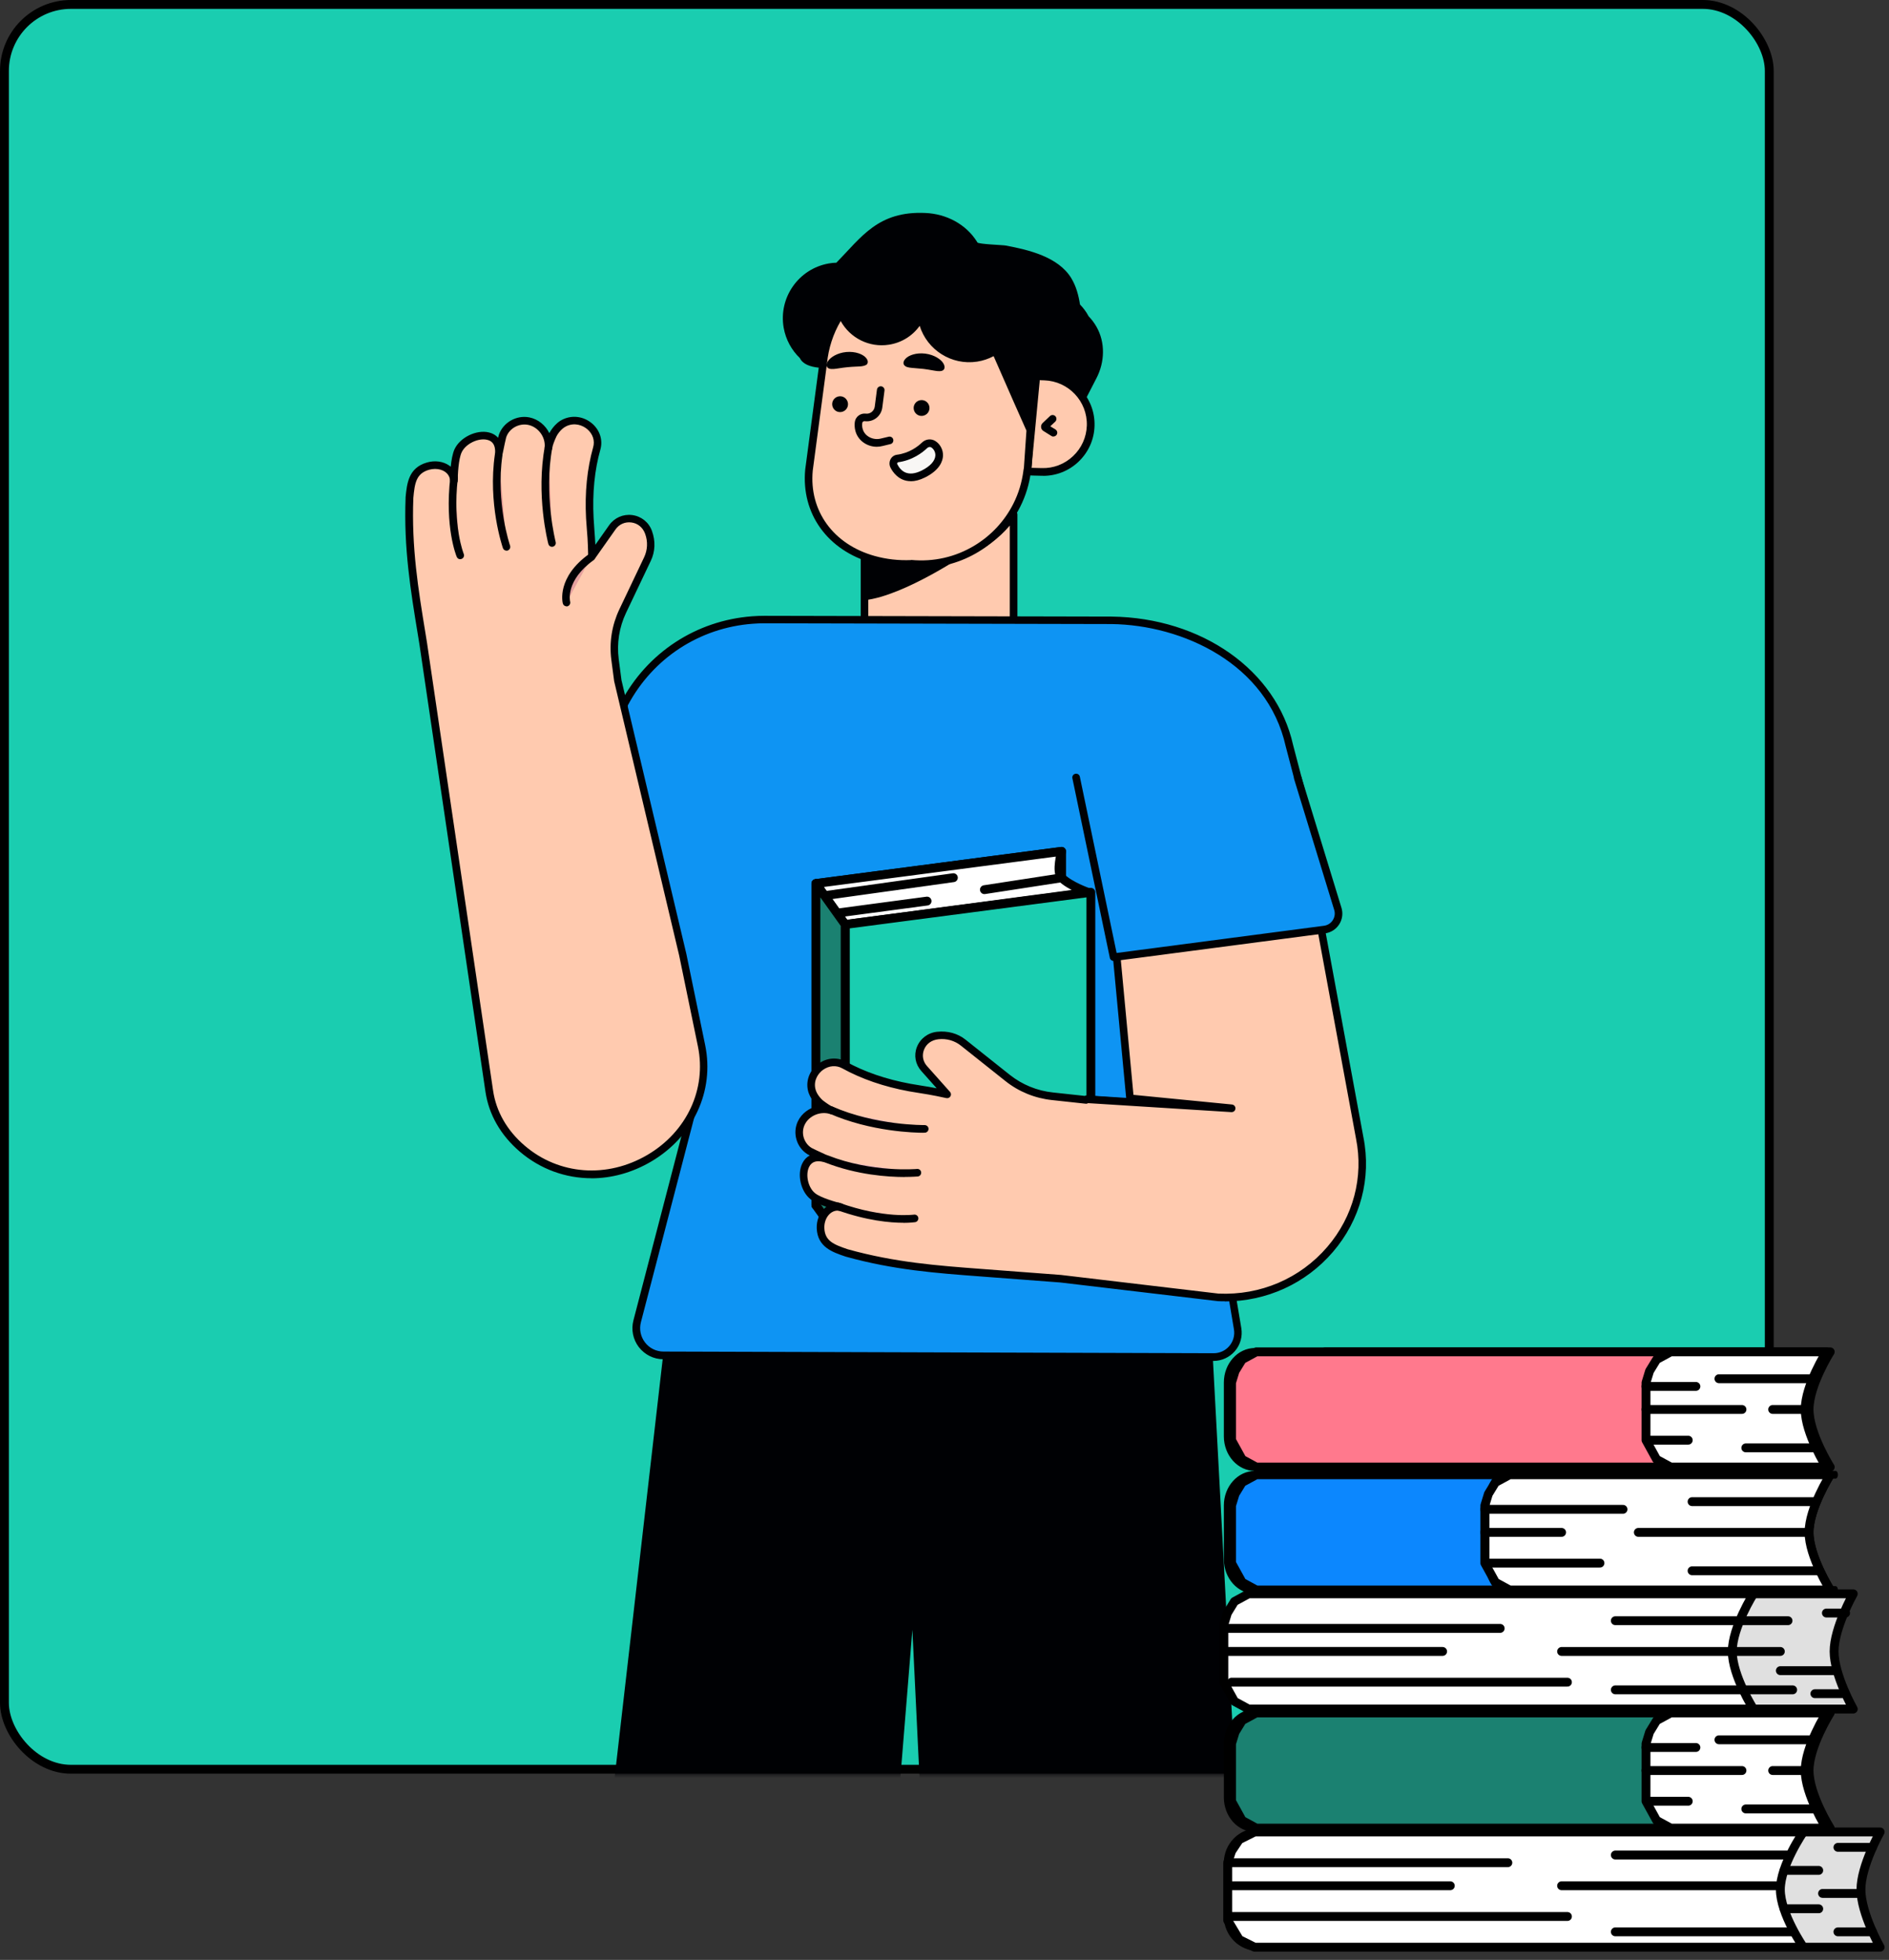 <svg width="213" height="221" viewBox="0 0 213 221" fill="none" xmlns="http://www.w3.org/2000/svg">
<rect x="0" y="0" width="213" height="221" fill="#333333" stroke="none"/>
<rect x="0.5" y="0.5" width="199" height="199" rx="7.5" fill="#1ACDB0" stroke="black"/>
<mask id="mask0_466_59874" style="mask-type:alpha" maskUnits="userSpaceOnUse" x="0" y="0" width="200" height="200">
<rect width="200" height="200" rx="8" fill="#D9D9D9"/>
</mask>
<g mask="url(#mask0_466_59874)">
<path d="M142.576 270.06L136.264 151.987L95.415 151.747L75.347 151.532L61.84 269.09H95.519L102.981 177.113L107.515 271.031L142.576 270.06Z" fill="#000104"/>
<path d="M107.515 271.46C107.284 271.46 107.095 271.279 107.086 271.047L102.878 183.768L95.949 269.124C95.931 269.347 95.743 269.519 95.519 269.519H61.841C61.72 269.519 61.6 269.467 61.523 269.373C61.446 269.279 61.403 269.158 61.42 269.038L74.927 151.48C74.953 151.266 75.133 151.103 75.357 151.103L95.425 151.309L136.265 151.558C136.488 151.558 136.677 151.738 136.695 151.961L143.006 270.034C143.006 270.146 142.972 270.266 142.894 270.352C142.817 270.438 142.705 270.489 142.594 270.489L107.533 271.451H107.524L107.515 271.46ZM102.981 176.692C103.205 176.692 103.394 176.872 103.402 177.104L107.91 270.592L142.113 269.648L135.844 152.416L95.408 152.176L75.717 151.97L62.313 268.669H95.116L102.552 177.087C102.569 176.864 102.758 176.692 102.981 176.692Z" fill="#000104"/>
<path d="M122.74 35.642C122.482 35.161 122.156 34.723 121.778 34.336C121.615 33.289 121.34 32.258 120.79 31.357C119.322 28.961 116.007 28.179 113.423 27.69C113.062 27.621 110.443 27.544 110.211 27.346C110.194 27.329 110.194 27.303 110.177 27.278C108.914 25.251 106.682 24.118 104.355 24.015C98.996 23.765 97.116 26.762 94.308 29.622C94.024 29.631 93.741 29.656 93.449 29.708C90.048 30.309 87.773 33.555 88.365 36.955C88.606 38.312 89.267 39.489 90.186 40.373C90.504 41.043 91.311 41.361 92.367 41.464C92.891 39.532 94.059 37.848 95.647 36.689C96.695 37.986 98.378 38.707 100.147 38.432C100.43 38.389 100.696 38.312 100.954 38.226C100.937 41.438 103.015 44.409 106.244 45.379C109.06 46.229 111.988 45.311 113.852 43.284C115.054 46.015 116.153 48.479 116.153 48.479L116.729 43.473C117.218 43.585 117.733 43.627 118.257 43.593L118.369 52.859L123.641 42.631C124.577 40.819 124.646 38.621 123.641 36.852C123.392 36.414 123.083 36.002 122.731 35.642H122.74Z" fill="#000104"/>
<path d="M117.768 42.468L116.823 42.442C116.823 42.7 116.814 42.949 116.789 43.207L115.878 52.73C115.861 52.867 115.836 52.996 115.818 53.133C116.024 53.159 116.231 53.185 116.445 53.194L117.45 53.219C120.421 53.305 122.894 50.969 122.98 47.998C123.066 45.027 120.73 42.554 117.759 42.468H117.768Z" fill="#FFCAAF"/>
<path d="M117.613 53.649C117.553 53.649 117.492 53.649 117.441 53.649L116.436 53.623C116.204 53.623 115.981 53.589 115.758 53.563C115.526 53.529 115.363 53.314 115.397 53.082C115.397 53.013 115.414 52.953 115.431 52.885C115.44 52.824 115.457 52.756 115.457 52.696L116.367 43.172C116.385 42.983 116.393 42.795 116.393 42.614V42.434C116.402 42.202 116.617 42.013 116.84 42.022L117.784 42.047C120.987 42.142 123.512 44.821 123.418 48.024C123.375 49.578 122.722 51.013 121.597 52.077C120.515 53.099 119.107 53.657 117.621 53.657L117.613 53.649ZM116.307 52.756C116.359 52.756 116.402 52.756 116.453 52.756L117.458 52.781C118.772 52.824 120.034 52.343 120.996 51.433C121.958 50.523 122.507 49.304 122.55 47.981C122.627 45.251 120.481 42.975 117.75 42.889L117.235 42.872C117.235 42.992 117.226 43.112 117.209 43.233L116.307 52.739V52.756Z" fill="#000104"/>
<path d="M109.136 62.254C106.843 63.25 104.233 63.559 101.614 62.949C100.128 62.821 98.737 62.451 97.475 61.91V73.984H114.28V58.012C112.992 59.892 111.197 61.361 109.127 62.262L109.136 62.254Z" fill="#FFCAAF"/>
<path d="M114.289 74.404H97.484C97.244 74.404 97.055 74.216 97.055 73.975V61.902C97.055 61.756 97.123 61.618 97.252 61.541C97.372 61.464 97.527 61.447 97.656 61.507C98.918 62.048 100.266 62.391 101.657 62.511C104.156 63.087 106.664 62.855 108.974 61.85C110.983 60.974 112.7 59.557 113.937 57.754C114.04 57.599 114.229 57.531 114.418 57.591C114.598 57.642 114.718 57.814 114.718 58.003V73.975C114.718 74.216 114.529 74.404 114.289 74.404ZM97.913 73.546H113.86V59.265C112.623 60.717 111.069 61.876 109.309 62.64C106.827 63.722 104.139 63.971 101.52 63.353C100.301 63.25 99.081 62.975 97.905 62.529V73.537L97.913 73.546Z" fill="#000104"/>
<path d="M101.616 62.94C100.13 62.812 98.739 62.442 97.477 61.901V67.68C102.002 67.2 109.189 62.271 109.189 62.271L109.138 62.253C106.845 63.249 104.235 63.559 101.616 62.949V62.94Z" fill="#000104"/>
<path d="M116.171 48.471C116.171 48.471 113.826 43.216 112.238 39.532C111.611 39.935 110.898 40.219 110.117 40.339C107.154 40.794 104.381 38.759 103.925 35.797C103.917 35.728 103.908 35.659 103.908 35.59C103.891 35.59 103.874 35.59 103.857 35.59C103.213 37.05 101.856 38.166 100.164 38.424C97.837 38.785 95.639 37.419 94.875 35.281C93.767 36.904 93.037 38.819 92.84 40.914L91.242 52.979C90.753 58.106 93.99 61.807 98.533 63.086C99.855 63.456 101.281 63.636 102.775 63.559C105.454 63.816 107.996 63.164 110.134 61.867C112.057 60.699 113.638 59.008 114.668 56.964C115.26 55.787 115.655 54.499 115.836 53.125C115.853 52.988 115.887 52.859 115.896 52.722L116.179 48.471H116.171Z" fill="#FFCAAF"/>
<path d="M103.907 64.048C103.512 64.048 103.117 64.031 102.714 63.988C101.28 64.056 99.811 63.893 98.403 63.498C93.311 62.073 90.323 57.925 90.795 52.936L92.401 40.854C92.598 38.776 93.328 36.758 94.513 35.032C94.608 34.903 94.762 34.826 94.925 34.852C95.088 34.869 95.217 34.98 95.277 35.135C95.99 37.119 98.017 38.321 100.103 38.003C101.598 37.771 102.86 36.809 103.469 35.418C103.538 35.255 103.684 35.161 103.873 35.161C104.088 35.161 104.311 35.333 104.337 35.539L104.354 35.719C104.775 38.45 107.334 40.322 110.056 39.901C110.751 39.798 111.404 39.54 112.005 39.154C112.108 39.085 112.246 39.068 112.366 39.102C112.486 39.137 112.589 39.231 112.632 39.343C114.203 42.984 116.539 48.222 116.565 48.273C116.591 48.333 116.608 48.411 116.599 48.479L116.316 52.73C116.307 52.833 116.29 52.919 116.273 53.005L116.247 53.159C116.067 54.576 115.655 55.916 115.036 57.144C113.98 59.248 112.357 60.999 110.339 62.219C108.373 63.412 106.166 64.031 103.907 64.031V64.048ZM102.74 63.138C105.29 63.378 107.746 62.811 109.901 61.506C111.773 60.373 113.293 58.732 114.272 56.783C114.847 55.641 115.225 54.396 115.397 53.082C115.397 53.013 115.414 52.953 115.431 52.885C115.44 52.825 115.457 52.756 115.457 52.696L115.74 48.557C115.423 47.852 113.482 43.482 112.039 40.158C111.456 40.468 110.837 40.674 110.185 40.777C107.282 41.223 104.551 39.454 103.701 36.741C102.886 37.883 101.64 38.656 100.224 38.87C98.008 39.214 95.853 38.115 94.796 36.2C93.938 37.651 93.414 39.291 93.251 40.974L91.645 53.056C91.216 57.59 93.955 61.386 98.626 62.691C99.949 63.06 101.331 63.215 102.731 63.155L102.74 63.138Z" fill="#000104"/>
<path d="M103.03 46.126C103.099 46.615 103.545 46.959 104.035 46.89C104.524 46.821 104.868 46.375 104.799 45.885C104.731 45.396 104.284 45.052 103.794 45.121C103.305 45.19 102.962 45.636 103.03 46.126Z" fill="#000104"/>
<path d="M93.843 45.696C93.911 46.185 94.358 46.529 94.847 46.46C95.337 46.392 95.68 45.945 95.612 45.456C95.543 44.966 95.096 44.623 94.607 44.691C94.118 44.76 93.774 45.207 93.843 45.696Z" fill="#000104"/>
<path d="M118.772 49.226C118.695 49.226 118.617 49.209 118.549 49.157L117.656 48.599C117.501 48.505 117.406 48.35 117.389 48.17C117.372 47.989 117.441 47.818 117.57 47.697L118.394 46.916C118.566 46.753 118.841 46.761 119.004 46.933C119.167 47.105 119.158 47.38 118.987 47.543L118.428 48.067L119.012 48.427C119.21 48.556 119.279 48.814 119.15 49.02C119.072 49.149 118.926 49.217 118.789 49.217L118.772 49.226Z" fill="#000104"/>
<path d="M102.094 41.3C102.361 41.463 102.738 41.472 103.099 41.506C103.46 41.532 103.829 41.566 104.138 41.6C104.456 41.643 104.816 41.695 105.177 41.764C105.538 41.824 105.898 41.901 106.199 41.815C106.482 41.738 106.637 41.42 106.371 40.974C106.122 40.544 105.383 40.012 104.336 39.874C103.288 39.746 102.464 40.072 102.12 40.432C101.759 40.802 101.837 41.145 102.094 41.291V41.3Z" fill="#000104"/>
<path d="M97.621 41.163C97.347 41.317 96.977 41.317 96.617 41.334C96.256 41.352 95.887 41.369 95.569 41.403C95.251 41.437 94.891 41.48 94.53 41.541C94.169 41.592 93.8 41.661 93.508 41.566C93.225 41.48 93.079 41.154 93.362 40.725C93.628 40.304 94.375 39.797 95.423 39.694C96.471 39.6 97.295 39.952 97.621 40.321C97.973 40.699 97.879 41.042 97.621 41.18V41.163Z" fill="#000104"/>
<path d="M99.313 43.978L99.064 45.902C98.969 46.641 98.299 47.156 97.561 47.061C97.192 47.01 96.857 47.276 96.814 47.645C96.779 47.946 96.797 48.229 96.874 48.504C97.174 49.586 98.377 50.161 99.459 49.861L100.309 49.655" fill="#FFCAAF"/>
<path d="M98.867 50.377C97.768 50.377 96.755 49.681 96.463 48.625C96.368 48.29 96.342 47.938 96.385 47.594C96.463 46.993 97.012 46.572 97.613 46.641C98.111 46.71 98.567 46.349 98.635 45.851L98.884 43.928C98.919 43.696 99.133 43.533 99.365 43.558C99.597 43.593 99.769 43.807 99.734 44.039L99.485 45.963C99.356 46.933 98.472 47.62 97.502 47.491C97.356 47.474 97.244 47.569 97.227 47.697C97.193 47.929 97.21 48.161 97.278 48.384C97.51 49.2 98.446 49.681 99.339 49.449L100.207 49.243C100.438 49.191 100.67 49.329 100.722 49.561C100.773 49.793 100.636 50.024 100.404 50.076L99.554 50.282C99.322 50.342 99.09 50.377 98.859 50.377H98.867Z" fill="#000104"/>
<path d="M105.239 50.094C104.93 49.896 104.518 49.956 104.26 50.214C103.779 50.678 102.723 51.511 101.186 51.708C100.808 51.76 100.628 52.198 100.8 52.541C101.177 53.288 102.165 54.43 104.131 53.443C106.527 52.24 106.064 50.6 105.248 50.094H105.239Z" fill="#F8F7F5"/>
<path d="M102.697 54.258C101.314 54.258 100.627 53.159 100.412 52.73C100.258 52.429 100.267 52.068 100.421 51.776C100.567 51.502 100.825 51.321 101.125 51.278C102.534 51.098 103.504 50.342 103.959 49.904C104.371 49.501 104.998 49.432 105.47 49.733C106.02 50.076 106.363 50.737 106.329 51.407C106.303 51.948 106.011 52.979 104.32 53.829C103.701 54.138 103.16 54.267 102.697 54.267V54.258ZM104.835 50.403C104.74 50.403 104.637 50.446 104.56 50.514C104.028 51.021 102.894 51.914 101.237 52.129C101.16 52.214 101.142 52.283 101.177 52.343C101.563 53.108 102.345 53.846 103.933 53.056C104.895 52.575 105.436 51.974 105.47 51.364C105.488 50.944 105.256 50.609 105.015 50.454C104.964 50.42 104.904 50.403 104.835 50.403Z" fill="#000104"/>
<path d="M149.198 98.603L145.394 84.065C143.41 75.186 134.428 70.068 125.343 69.956L86.186 69.87C85.739 69.87 85.293 69.887 84.846 69.922C78.758 70.377 73.279 73.932 70.394 79.393L64.057 108.538L79.153 120.938L71.845 148.992C71.338 150.933 72.798 152.83 74.808 152.839L136.815 153.028C138.533 153.054 139.847 151.516 139.563 149.825L132.359 106.924L147.025 102.183C148.631 101.823 149.627 100.2 149.207 98.603H149.198Z" fill="#0E94F3"/>
<path d="M136.85 153.457H136.799L74.8 153.268C73.709 153.268 72.704 152.761 72.035 151.903C71.374 151.035 71.15 149.936 71.425 148.88L78.664 121.092L63.782 108.864C63.662 108.761 63.602 108.598 63.636 108.443L69.974 79.298C69.974 79.298 70 79.221 70.017 79.187C72.971 73.588 78.501 69.964 84.812 69.492C85.267 69.458 85.723 69.44 86.178 69.44L125.335 69.526C135.511 69.655 143.926 75.589 145.798 83.97L149.602 98.491C149.834 99.375 149.697 100.294 149.224 101.075C148.752 101.857 147.996 102.398 147.103 102.595L132.823 107.215L139.967 149.756C140.122 150.692 139.864 151.636 139.246 152.349C138.636 153.053 137.769 153.457 136.842 153.457H136.85ZM64.538 108.366L79.428 120.603C79.557 120.706 79.617 120.877 79.574 121.04L72.267 149.095C72.061 149.893 72.232 150.718 72.73 151.37C73.228 152.023 73.993 152.401 74.817 152.401L136.816 152.59H136.85C137.529 152.59 138.173 152.298 138.611 151.782C139.057 151.259 139.255 150.572 139.135 149.885L131.93 106.983C131.896 106.777 132.016 106.571 132.222 106.502L146.889 101.762C147.593 101.599 148.151 101.204 148.503 100.62C148.855 100.036 148.958 99.358 148.786 98.697L144.974 84.159C142.887 74.816 133.33 70.471 125.335 70.368L86.178 70.282C85.74 70.282 85.31 70.299 84.873 70.334C78.879 70.78 73.623 74.215 70.798 79.522L64.53 108.357L64.538 108.366Z" fill="#000104"/>
<path d="M138.678 125.54H138.644L122.019 124.346C121.779 124.329 121.607 124.123 121.624 123.891C121.641 123.651 121.856 123.479 122.088 123.496L138.713 124.69C138.953 124.707 139.125 124.913 139.108 125.145C139.09 125.368 138.902 125.54 138.678 125.54Z" fill="#000104"/>
<path d="M92 135.904V99.628L119.702 96V130.957L92 135.904Z" fill="#FECA00" stroke="black" stroke-linejoin="round"/>
<path d="M119.702 96L92 99.628L95.298 104.245L122.67 100.617C122.67 100.617 120.638 99.908 119.702 98.968C119.047 98.31 119.702 96 119.702 96Z" fill="white" stroke="black" stroke-linejoin="round"/>
<path d="M95.299 140.521V104.245L123.001 100.617V135.575L95.299 140.521Z" fill="#1ACDB0" stroke="black" stroke-linejoin="round"/>
<path d="M92 135.904V99.628L95.298 104.245V140.521L92 135.904Z" fill="#1B8171" stroke="black" stroke-linejoin="round"/>
<path d="M93.318 100.946L107.499 98.968" stroke="black" stroke-linecap="round" stroke-linejoin="round"/>
<path d="M111 100.319L119.574 99" stroke="black" stroke-linecap="round" stroke-linejoin="round"/>
<path d="M94.639 102.926L104.532 101.606" stroke="black" stroke-linecap="round" stroke-linejoin="round"/>
<path d="M153.328 128.279L147.936 99.049L125.317 101.47L127.421 123.831L138.885 124.956L122.518 123.926V124.012L118.696 123.599C116.833 123.402 115.073 122.681 113.63 121.53L108.632 117.554C107.842 116.927 106.82 116.627 105.79 116.738H105.721C103.866 116.944 102.999 119.091 104.219 120.457L106.812 123.376L105.661 123.136C104.648 122.93 103.617 122.792 102.596 122.612C100.011 122.131 97.486 121.341 95.194 120.07C93.382 119.065 91.132 120.774 91.527 122.801C91.707 123.72 92.514 124.381 92.514 124.381C92.823 124.63 93.45 125.085 93.828 125.214C92.523 124.75 90.96 125.377 90.376 126.613C89.844 127.73 90.239 129.13 91.312 129.782C91.518 129.911 93.029 130.598 93.029 130.598C90.222 129.791 90.041 133.586 91.69 134.874C92.566 135.561 94.824 136.094 94.824 136.094C93.45 135.862 92.489 137.124 92.549 138.481C92.626 140.319 94.043 140.774 95.546 141.28C101.282 142.869 106.34 143.161 111.775 143.573L119.624 144.166L137.365 146.269C147.412 146.742 155.278 137.88 153.354 128.262L153.328 128.279Z" fill="#FFCAAF"/>
<path d="M138.103 146.733C137.846 146.733 137.579 146.733 137.322 146.716L119.555 144.612L110.607 143.934C105.558 143.556 100.792 143.204 95.408 141.71C95.408 141.71 95.331 141.684 95.322 141.684C93.854 141.186 92.188 140.619 92.093 138.515C92.059 137.614 92.403 136.746 93.021 136.205C93.072 136.163 93.124 136.12 93.175 136.077C92.531 135.853 91.827 135.561 91.398 135.227C90.282 134.351 89.844 132.41 90.479 131.156C90.677 130.761 90.96 130.469 91.312 130.289C91.192 130.229 91.106 130.186 91.063 130.16C89.818 129.396 89.337 127.764 89.964 126.442C90.393 125.54 91.252 124.922 92.214 124.716C92.102 124.621 91.286 123.9 91.089 122.895C90.865 121.771 91.329 120.646 92.299 119.941C93.236 119.263 94.421 119.169 95.391 119.71C97.469 120.86 99.916 121.702 102.664 122.208C103.085 122.286 103.514 122.354 103.944 122.423C104.502 122.509 105.06 122.603 105.618 122.715L103.884 120.766C103.214 120.01 103.025 119.005 103.385 118.069C103.755 117.116 104.622 116.455 105.661 116.343C106.88 116.215 107.997 116.532 108.881 117.237L113.879 121.212C115.27 122.311 116.945 122.998 118.731 123.187L122.32 123.574C122.389 123.531 122.458 123.505 122.535 123.514L126.983 123.797L124.888 101.531C124.862 101.299 125.034 101.093 125.265 101.067L147.875 98.645C148.107 98.62 148.305 98.774 148.339 98.998L153.732 128.219C154.659 132.839 153.405 137.554 150.297 141.169C147.231 144.741 142.809 146.75 138.086 146.75L138.103 146.733ZM94.472 136.506C94.069 136.506 93.768 136.686 93.588 136.849C93.167 137.219 92.926 137.846 92.952 138.481C93.012 139.924 93.991 140.327 95.597 140.868C100.93 142.354 105.661 142.706 110.667 143.084L119.632 143.762L137.391 145.866C142.122 146.081 146.605 144.166 149.662 140.602C152.598 137.184 153.775 132.728 152.899 128.374L147.575 99.53L125.781 101.866L127.807 123.454L138.919 124.544C139.151 124.57 139.323 124.776 139.305 125.008C139.288 125.24 139.099 125.411 138.85 125.403L122.689 124.39C122.621 124.441 122.535 124.467 122.449 124.458L118.636 124.046C116.687 123.84 114.858 123.093 113.347 121.882L108.349 117.906C107.636 117.34 106.743 117.082 105.816 117.185C105.026 117.271 104.442 117.709 104.184 118.379C103.944 119.014 104.064 119.692 104.519 120.199L107.121 123.119C107.241 123.256 107.267 123.462 107.172 123.617C107.078 123.78 106.898 123.857 106.717 123.823L105.567 123.582C104.983 123.462 104.399 123.368 103.806 123.273C103.377 123.205 102.939 123.136 102.51 123.059C99.667 122.535 97.126 121.659 94.97 120.465C94.283 120.087 93.476 120.156 92.798 120.637C92.257 121.032 91.741 121.788 91.93 122.732C92.076 123.479 92.763 124.055 92.763 124.063C93.132 124.355 93.674 124.724 93.948 124.828C94.171 124.905 94.292 125.154 94.206 125.377C94.129 125.6 93.88 125.721 93.656 125.635C92.557 125.248 91.226 125.789 90.737 126.82C90.29 127.747 90.634 128.898 91.51 129.439C91.621 129.508 92.454 129.894 93.184 130.229C93.39 130.323 93.484 130.555 93.407 130.77C93.33 130.984 93.107 131.096 92.883 131.036C92.093 130.813 91.535 130.984 91.243 131.56C90.788 132.453 91.123 133.938 91.922 134.557C92.574 135.072 94.283 135.553 94.884 135.699C95.108 135.75 95.254 135.974 95.202 136.205C95.159 136.429 94.936 136.583 94.713 136.54C94.627 136.523 94.541 136.523 94.463 136.523L94.472 136.506Z" fill="#000104"/>
<path d="M121.342 87.671L125.567 107.928L149.336 104.811C150.452 104.665 151.173 103.548 150.839 102.467L146.322 87.722" fill="#0E94F3"/>
<path d="M125.566 108.357C125.368 108.357 125.188 108.22 125.145 108.014L120.92 87.757C120.869 87.525 121.023 87.293 121.255 87.25C121.487 87.199 121.719 87.353 121.762 87.585L125.909 107.456L149.283 104.39C149.696 104.339 150.056 104.107 150.279 103.763C150.503 103.42 150.563 102.99 150.443 102.604L145.926 87.86C145.857 87.637 145.986 87.396 146.209 87.327C146.432 87.259 146.673 87.388 146.742 87.611L151.258 102.355C151.456 102.99 151.361 103.677 151.001 104.235C150.64 104.794 150.056 105.163 149.395 105.249L125.626 108.366C125.626 108.366 125.591 108.366 125.566 108.366V108.357Z" fill="#000104"/>
<path d="M103.12 137.382C103.12 137.382 99.728 137.906 94.498 136.034L103.12 137.382Z" fill="#ECB7BA"/>
<path d="M101.865 137.88C100.388 137.88 97.761 137.657 94.36 136.438C94.137 136.36 94.025 136.111 94.103 135.888C94.18 135.665 94.429 135.545 94.652 135.63C99.693 137.434 103.025 136.961 103.059 136.961C103.291 136.927 103.514 137.09 103.548 137.322C103.583 137.554 103.42 137.777 103.188 137.812C103.136 137.812 102.672 137.889 101.865 137.889V137.88Z" fill="#000104"/>
<path d="M103.446 132.238C103.446 132.238 98.354 132.71 93.193 130.684L103.446 132.238Z" fill="#ECB7BA"/>
<path d="M102.021 132.719C100.115 132.719 96.611 132.487 93.03 131.079C92.807 130.993 92.704 130.744 92.79 130.521C92.876 130.297 93.125 130.194 93.348 130.28C98.354 132.255 103.352 131.817 103.404 131.809C103.635 131.783 103.85 131.963 103.867 132.195C103.893 132.427 103.713 132.642 103.481 132.659C103.412 132.659 102.88 132.71 102.021 132.71V132.719Z" fill="#000104"/>
<path d="M104.271 127.3C104.271 127.3 98.732 127.395 93.666 125.162L104.271 127.3Z" fill="#ECB7BA"/>
<path d="M104.133 127.73C103.223 127.73 98.2 127.627 93.485 125.549C93.271 125.454 93.168 125.197 93.271 124.982C93.365 124.767 93.623 124.664 93.838 124.759C98.749 126.931 104.202 126.863 104.262 126.863C104.511 126.871 104.692 127.043 104.7 127.283C104.7 127.524 104.52 127.713 104.279 127.721C104.262 127.721 104.211 127.721 104.142 127.721L104.133 127.73Z" fill="#000104"/>
<path d="M79.118 117.932L76.997 107.653L69.672 76.74L69.363 74.378C69.122 72.515 69.423 70.617 70.23 68.917L73.021 63.052C73.459 62.125 73.51 61.06 73.158 60.072L73.133 60.012C72.489 58.252 70.136 57.943 69.062 59.471L66.761 62.734L66.727 61.558C66.692 60.519 66.581 59.48 66.529 58.441C66.392 55.796 66.589 53.134 67.311 50.584C67.886 48.566 65.636 46.797 63.713 47.681C62.837 48.085 62.373 49.038 62.373 49.038C62.201 49.407 61.892 50.128 61.849 50.523C62.004 49.132 60.999 47.767 59.625 47.501C58.38 47.26 57.083 47.999 56.68 49.201C56.602 49.433 56.276 51.081 56.276 51.081C56.413 48.136 52.575 48.918 51.682 50.841C51.201 51.863 51.21 54.199 51.21 54.199C51.115 52.799 49.621 52.181 48.282 52.576C46.461 53.108 46.349 54.602 46.195 56.191C45.963 62.176 46.873 67.191 47.758 72.601L55.203 123.05C55.581 125.669 56.955 127.859 58.921 129.542C67.628 137.013 81.428 128.975 79.144 117.941L79.118 117.932Z" fill="#FFCAAF"/>
<path d="M66.693 132.857C63.782 132.857 60.931 131.843 58.604 129.851C56.448 128.005 55.117 125.669 54.739 123.102L47.294 72.652L47.114 71.544C46.29 66.53 45.517 61.789 45.732 56.174V56.079C45.886 54.525 46.049 52.764 48.127 52.155C49.029 51.889 49.982 52.017 50.669 52.507C50.721 52.541 50.772 52.584 50.824 52.627C50.892 51.931 51.021 51.159 51.253 50.652C51.871 49.321 53.726 48.419 55.135 48.763C55.564 48.866 55.907 49.072 56.165 49.364C56.199 49.218 56.225 49.106 56.242 49.055C56.706 47.655 58.217 46.779 59.677 47.063C60.682 47.26 61.515 47.956 61.944 48.849V48.832C61.978 48.78 62.502 47.732 63.498 47.277C64.58 46.779 65.834 46.96 66.77 47.758C67.637 48.505 67.998 49.622 67.698 50.686C67.045 52.996 66.787 55.59 66.933 58.406C66.959 58.844 66.993 59.273 67.019 59.712C67.062 60.287 67.105 60.853 67.131 61.429L68.685 59.222C69.278 58.38 70.274 57.943 71.296 58.08C72.317 58.217 73.168 58.896 73.511 59.866C73.932 61.017 73.88 62.193 73.382 63.241L70.591 69.106C69.819 70.737 69.535 72.541 69.767 74.327L70.076 76.688L77.392 107.559L79.513 117.846C80.578 123.016 78.191 128.168 73.425 130.976C71.278 132.238 68.96 132.865 66.667 132.865L66.693 132.857ZM49.055 52.876C48.832 52.876 48.6 52.91 48.376 52.971C46.934 53.391 46.762 54.456 46.608 56.148C46.393 61.721 47.157 66.418 47.973 71.39L48.153 72.506L55.598 122.964C55.942 125.326 57.17 127.481 59.17 129.19C63.035 132.496 68.462 132.899 73.013 130.22C77.452 127.601 79.685 122.801 78.698 118.001L76.577 107.722L69.252 76.817L68.934 74.413C68.676 72.463 68.994 70.488 69.836 68.711L72.626 62.846C73.022 62.013 73.064 61.068 72.747 60.201C72.481 59.462 71.905 59.007 71.201 58.913C70.48 58.818 69.819 59.11 69.406 59.694L67.105 62.957C67.002 63.112 66.804 63.172 66.633 63.12C66.452 63.069 66.332 62.906 66.323 62.725L66.289 61.549C66.272 60.957 66.229 60.355 66.178 59.763C66.143 59.325 66.109 58.879 66.083 58.441C65.928 55.529 66.203 52.842 66.882 50.437C67.096 49.69 66.847 48.935 66.229 48.402C65.697 47.947 64.804 47.621 63.876 48.05C63.155 48.385 62.743 49.201 62.743 49.209C62.537 49.639 62.296 50.266 62.262 50.549C62.236 50.789 62.03 50.953 61.789 50.927C61.558 50.901 61.386 50.686 61.412 50.455C61.541 49.287 60.682 48.127 59.531 47.904C58.483 47.707 57.401 48.325 57.075 49.321C57.032 49.45 56.843 50.352 56.68 51.15C56.637 51.373 56.423 51.519 56.208 51.494C55.985 51.468 55.822 51.27 55.83 51.047C55.864 50.231 55.572 49.742 54.946 49.596C53.932 49.347 52.498 50.042 52.052 51.013C51.691 51.785 51.614 53.563 51.614 54.19C51.614 54.422 51.434 54.611 51.202 54.619C50.935 54.654 50.772 54.447 50.755 54.216C50.721 53.683 50.429 53.374 50.188 53.202C49.879 52.988 49.476 52.876 49.055 52.876Z" fill="#000104"/>
<path d="M63.877 67.938C63.877 67.938 63.19 65.31 66.685 62.803L63.877 67.938Z" fill="#E5A09E"/>
<path d="M63.877 68.367C63.688 68.367 63.516 68.238 63.465 68.049C63.43 67.929 62.743 65.104 66.436 62.459C66.624 62.322 66.899 62.364 67.037 62.562C67.174 62.751 67.131 63.026 66.934 63.163C63.748 65.447 64.263 67.749 64.289 67.843C64.349 68.075 64.203 68.307 63.98 68.367C63.945 68.375 63.911 68.384 63.877 68.384V68.367Z" fill="#000104"/>
<path d="M51.897 62.63C51.897 62.63 50.566 59.453 51.193 53.889L51.897 62.63Z" fill="#DB938E"/>
<path d="M51.897 63.06C51.725 63.06 51.57 62.957 51.502 62.794C51.441 62.657 50.136 59.445 50.772 53.837C50.797 53.597 51.021 53.434 51.244 53.46C51.476 53.486 51.648 53.7 51.622 53.932C51.012 59.299 52.283 62.433 52.291 62.459C52.386 62.674 52.274 62.931 52.06 63.017C52.008 63.043 51.948 63.051 51.897 63.051V63.06Z" fill="#000104"/>
<path d="M57.111 61.661C57.111 61.661 55.428 56.809 56.235 51.27L57.111 61.661Z" fill="#DB938E"/>
<path d="M57.11 62.09C56.93 62.09 56.767 61.978 56.706 61.798C56.638 61.592 54.998 56.783 55.805 51.21C55.839 50.978 56.062 50.806 56.294 50.849C56.526 50.884 56.689 51.098 56.655 51.339C55.874 56.706 57.497 61.48 57.514 61.523C57.591 61.746 57.471 61.995 57.248 62.073C57.205 62.09 57.153 62.099 57.11 62.099V62.09Z" fill="#000104"/>
<path d="M62.245 61.231C62.245 61.231 60.828 55.856 61.867 50.352L62.245 61.231Z" fill="#DB938E"/>
<path d="M62.244 61.661C62.055 61.661 61.883 61.532 61.832 61.343C61.772 61.12 60.407 55.805 61.446 50.275C61.488 50.043 61.72 49.888 61.944 49.931C62.175 49.974 62.33 50.197 62.287 50.429C61.282 55.762 62.648 61.069 62.656 61.12C62.716 61.352 62.579 61.584 62.347 61.644C62.313 61.652 62.279 61.661 62.236 61.661H62.244Z" fill="#000104"/>
</g>
<path d="M212.001 206.572H203.346H197.287V219.566H212.001C212.001 219.566 209.837 215.743 209.837 213.069C209.837 210.395 212.001 206.572 212.001 206.572Z" fill="#E0E0E0" stroke="black" stroke-linecap="round" stroke-linejoin="round"/>
<path fill-rule="evenodd" clip-rule="evenodd" d="M138 210.038C138 207.885 139.744 206.14 141.895 206.14H203.778C204.017 206.14 204.211 206.334 204.211 206.573C204.211 206.812 204.017 207.006 203.778 207.006H141.895C140.222 207.006 138.865 208.363 138.865 210.038V216.101C138.865 217.776 140.222 219.133 141.895 219.133H203.778C204.017 219.133 204.211 219.327 204.211 219.566C204.211 219.806 204.017 220 203.778 220H141.895C139.744 220 138 218.254 138 216.101V210.038Z" fill="black"/>
<path d="M141.463 219.566H203.346C203.346 219.566 200.749 215.802 200.749 213.069C200.749 210.336 203.346 206.572 203.346 206.572H141.463L139.732 207.439L138.866 208.738L138.434 210.037V213.502V216.534L139.732 218.7L141.463 219.566Z" fill="white" stroke="black" stroke-linecap="round" stroke-linejoin="round"/>
<path d="M138.865 210.038H170.023" stroke="black" stroke-linecap="round" stroke-linejoin="round"/>
<path d="M138.865 216.102H176.74" stroke="black" stroke-linecap="round" stroke-linejoin="round"/>
<path d="M138.865 212.637H163.532" stroke="black" stroke-linecap="round" stroke-linejoin="round"/>
<path d="M176.082 212.637H200.749" stroke="black" stroke-linecap="round" stroke-linejoin="round"/>
<path d="M182.141 209.172L201.614 209.172" stroke="black" stroke-linecap="round" stroke-linejoin="round"/>
<path d="M182.141 217.834L202.137 217.834" stroke="black" stroke-linecap="round" stroke-linejoin="round"/>
<path d="M201.182 210.904H205.076" stroke="black" stroke-linecap="round" stroke-linejoin="round"/>
<path d="M201.182 215.235H205.076" stroke="black" stroke-linecap="round" stroke-linejoin="round"/>
<path d="M205.508 213.503H209.403" stroke="black" stroke-linecap="round" stroke-linejoin="round"/>
<path d="M207.24 208.305H211.135" stroke="black" stroke-linecap="round" stroke-linejoin="round"/>
<path d="M207.24 217.834H211.135" stroke="black" stroke-linecap="round" stroke-linejoin="round"/>
<path d="M208.971 179.719H200.316H194.258V192.712H208.971C208.971 192.712 206.808 188.89 206.808 186.216C206.808 183.541 208.971 179.719 208.971 179.719Z" fill="#E0E0E0" stroke="black" stroke-linecap="round" stroke-linejoin="round"/>
<path fill-rule="evenodd" clip-rule="evenodd" d="M138 183.184C138 181.031 139.744 179.286 141.895 179.286H203.778C204.017 179.286 204.211 179.48 204.211 179.719C204.211 179.958 204.017 180.152 203.778 180.152H141.895C140.222 180.152 138.865 181.51 138.865 183.184V189.248C138.865 190.922 140.222 192.28 141.895 192.28H203.778C204.017 192.28 204.211 192.474 204.211 192.713C204.211 192.952 204.017 193.146 203.778 193.146H141.895C139.744 193.146 138 191.401 138 189.248V183.184Z" fill="black"/>
<path d="M140.787 192.712H197.719C197.719 192.712 195.331 188.948 195.331 186.216C195.331 183.483 197.719 179.719 197.719 179.719H140.787L139.194 180.585L138.398 181.884L138 183.184V186.649V189.681L139.194 191.846L140.787 192.712Z" fill="white" stroke="black" stroke-linecap="round" stroke-linejoin="round"/>
<path d="M138 183.617H169.158" stroke="black" stroke-linecap="round" stroke-linejoin="round"/>
<path d="M138.865 189.682H176.74" stroke="black" stroke-linecap="round" stroke-linejoin="round"/>
<path d="M138 186.216H162.667" stroke="black" stroke-linecap="round" stroke-linejoin="round"/>
<path d="M176.082 186.217H200.749" stroke="black" stroke-linecap="round" stroke-linejoin="round"/>
<path d="M182.141 182.751L201.614 182.751" stroke="black" stroke-linecap="round" stroke-linejoin="round"/>
<path d="M182.141 190.547L202.137 190.547" stroke="black" stroke-linecap="round" stroke-linejoin="round"/>
<path d="M200.748 188.382H206.807" stroke="black" stroke-linecap="round" stroke-linejoin="round"/>
<path d="M205.941 181.885H208.105" stroke="black" stroke-linecap="round" stroke-linejoin="round"/>
<path d="M204.643 190.98H207.672" stroke="black" stroke-linecap="round" stroke-linejoin="round"/>
<path d="M149.441 179.287H206.374C206.374 179.287 203.985 175.522 203.985 172.79C203.985 170.057 206.374 166.293 206.374 166.293H149.441L147.849 167.159L147.052 168.459L146.654 169.758V173.223V176.255L147.849 178.42L149.441 179.287Z" fill="white" stroke="black" stroke-linecap="round" stroke-linejoin="round"/>
<path d="M141.652 179.287H198.585C198.585 179.287 196.196 175.522 196.196 172.79C196.196 170.057 198.585 166.293 198.585 166.293H141.652L140.06 167.159L139.263 168.459L138.865 169.758V173.223V176.255L140.06 178.42L141.652 179.287Z" fill="#0C87FE" stroke="black" stroke-linecap="round" stroke-linejoin="round"/>
<path d="M170.215 179.287H206.375C206.375 179.287 203.986 175.522 203.986 172.79C203.986 170.057 206.375 166.293 206.375 166.293H170.215L168.622 167.159L167.826 168.459L167.428 169.758V173.223V176.255L168.622 178.42L170.215 179.287Z" fill="white" stroke="black" stroke-linecap="round" stroke-linejoin="round"/>
<path fill-rule="evenodd" clip-rule="evenodd" d="M167.428 169.758C167.428 167.606 168.476 165.86 169.77 165.86H206.98C207.124 165.86 207.241 166.054 207.241 166.293C207.241 166.533 207.124 166.727 206.98 166.727H169.77C168.764 166.727 167.948 168.084 167.948 169.758V175.822C167.948 177.497 168.764 178.854 169.77 178.854H206.98C207.124 178.854 207.241 179.048 207.241 179.287C207.241 179.526 207.124 179.72 206.98 179.72H169.77C168.476 179.72 167.428 177.975 167.428 175.822V169.758Z" fill="black"/>
<path fill-rule="evenodd" clip-rule="evenodd" d="M138 169.758C138 167.606 139.573 165.86 141.513 165.86H197.329C197.545 165.86 197.719 166.054 197.719 166.293C197.719 166.533 197.545 166.727 197.329 166.727H141.513C140.004 166.727 138.781 168.084 138.781 169.758V175.822C138.781 177.497 140.004 178.854 141.513 178.854H197.329C197.545 178.854 197.719 179.048 197.719 179.287C197.719 179.526 197.545 179.72 197.329 179.72H141.513C139.573 179.72 138 177.975 138 175.822V169.758Z" fill="black"/>
<path d="M167.428 170.191H183.007" stroke="black" stroke-linecap="round" stroke-linejoin="round"/>
<path d="M167.859 176.255L180.409 176.255" stroke="black" stroke-linecap="round" stroke-linejoin="round"/>
<path d="M167.428 172.79H176.083" stroke="black" stroke-linecap="round" stroke-linejoin="round"/>
<path d="M184.736 172.79H203.777" stroke="black" stroke-linecap="round" stroke-linejoin="round"/>
<path d="M190.795 169.325H204.643" stroke="black" stroke-linecap="round" stroke-linejoin="round"/>
<path d="M190.795 177.121H205.076" stroke="black" stroke-linecap="round" stroke-linejoin="round"/>
<path d="M149.441 206.14H206.374C206.374 206.14 203.985 202.376 203.985 199.643C203.985 196.911 206.374 193.146 206.374 193.146H149.441L147.849 194.013L147.052 195.312L146.654 196.611V200.076V203.108L147.849 205.274L149.441 206.14Z" fill="white" stroke="black" stroke-linecap="round" stroke-linejoin="round"/>
<path d="M141.652 206.14H198.585C198.585 206.14 196.196 202.376 196.196 199.643C196.196 196.911 198.585 193.146 198.585 193.146H141.652L140.06 194.013L139.263 195.312L138.865 196.611V200.076V203.108L140.06 205.274L141.652 206.14Z" fill="#1B8171" stroke="black" stroke-linecap="round" stroke-linejoin="round"/>
<path d="M188.388 206.14H205.941C205.941 206.14 203.552 202.376 203.552 199.643C203.552 196.911 205.941 193.146 205.941 193.146H188.388L186.796 194.013L186 195.312L185.602 196.611V200.076V203.108L186.796 205.274L188.388 206.14Z" fill="white" stroke="black" stroke-linecap="round" stroke-linejoin="round"/>
<path fill-rule="evenodd" clip-rule="evenodd" d="M138 196.612C138 194.459 139.573 192.714 141.513 192.714H197.329C197.545 192.714 197.719 192.908 197.719 193.147C197.719 193.386 197.545 193.58 197.329 193.58H141.513C140.004 193.58 138.781 194.938 138.781 196.612V202.676C138.781 204.35 140.004 205.707 141.513 205.707H197.329C197.545 205.707 197.719 205.901 197.719 206.141C197.719 206.38 197.545 206.574 197.329 206.574H141.513C139.573 206.574 138 204.829 138 202.676V196.612Z" fill="black"/>
<path d="M185.602 197.045L191.227 197.045" stroke="black" stroke-linecap="round" stroke-linejoin="round"/>
<path d="M186.035 203.108L190.363 203.108" stroke="black" stroke-linecap="round" stroke-linejoin="round"/>
<path d="M185.602 199.644H196.42" stroke="black" stroke-linecap="round" stroke-linejoin="round"/>
<path d="M199.883 199.644H203.778" stroke="black" stroke-linecap="round" stroke-linejoin="round"/>
<path d="M193.824 196.179H204.643" stroke="black" stroke-linecap="round" stroke-linejoin="round"/>
<path d="M196.854 203.975H204.643" stroke="black" stroke-linecap="round" stroke-linejoin="round"/>
<path d="M149.441 165.427H206.374C206.374 165.427 203.985 161.663 203.985 158.93C203.985 156.198 206.374 152.434 206.374 152.434H149.441L147.849 153.3L147.052 154.599L146.654 155.899V159.364V162.395L147.849 164.561L149.441 165.427Z" fill="white" stroke="black" stroke-linecap="round" stroke-linejoin="round"/>
<path d="M141.652 165.427H198.585C198.585 165.427 196.196 161.663 196.196 158.93C196.196 156.198 198.585 152.434 198.585 152.434H141.652L140.06 153.3L139.263 154.599L138.865 155.899V159.364V162.395L140.06 164.561L141.652 165.427Z" fill="#FF798D" stroke="black" stroke-linecap="round" stroke-linejoin="round"/>
<path d="M188.388 165.427H205.941C205.941 165.427 203.552 161.663 203.552 158.93C203.552 156.198 205.941 152.434 205.941 152.434H188.388L186.796 153.3L186 154.599L185.602 155.899V159.364V162.395L186.796 164.561L188.388 165.427Z" fill="white" stroke="black" stroke-linecap="round" stroke-linejoin="round"/>
<path fill-rule="evenodd" clip-rule="evenodd" d="M138 155.898C138 153.745 139.573 152 141.513 152H197.329C197.545 152 197.719 152.194 197.719 152.433C197.719 152.672 197.545 152.866 197.329 152.866H141.513C140.004 152.866 138.781 154.224 138.781 155.898V161.962C138.781 163.636 140.004 164.994 141.513 164.994H197.329C197.545 164.994 197.719 165.188 197.719 165.427C197.719 165.666 197.545 165.86 197.329 165.86H141.513C139.573 165.86 138 164.115 138 161.962V155.898Z" fill="black"/>
<path d="M185.602 156.331L191.227 156.331" stroke="black" stroke-linecap="round" stroke-linejoin="round"/>
<path d="M186.035 162.395L190.363 162.395" stroke="black" stroke-linecap="round" stroke-linejoin="round"/>
<path d="M185.602 158.93H196.42" stroke="black" stroke-linecap="round" stroke-linejoin="round"/>
<path d="M199.883 158.93H203.778" stroke="black" stroke-linecap="round" stroke-linejoin="round"/>
<path d="M193.824 155.465H204.643" stroke="black" stroke-linecap="round" stroke-linejoin="round"/>
<path d="M196.854 163.261H204.643" stroke="black" stroke-linecap="round" stroke-linejoin="round"/>
</svg>
